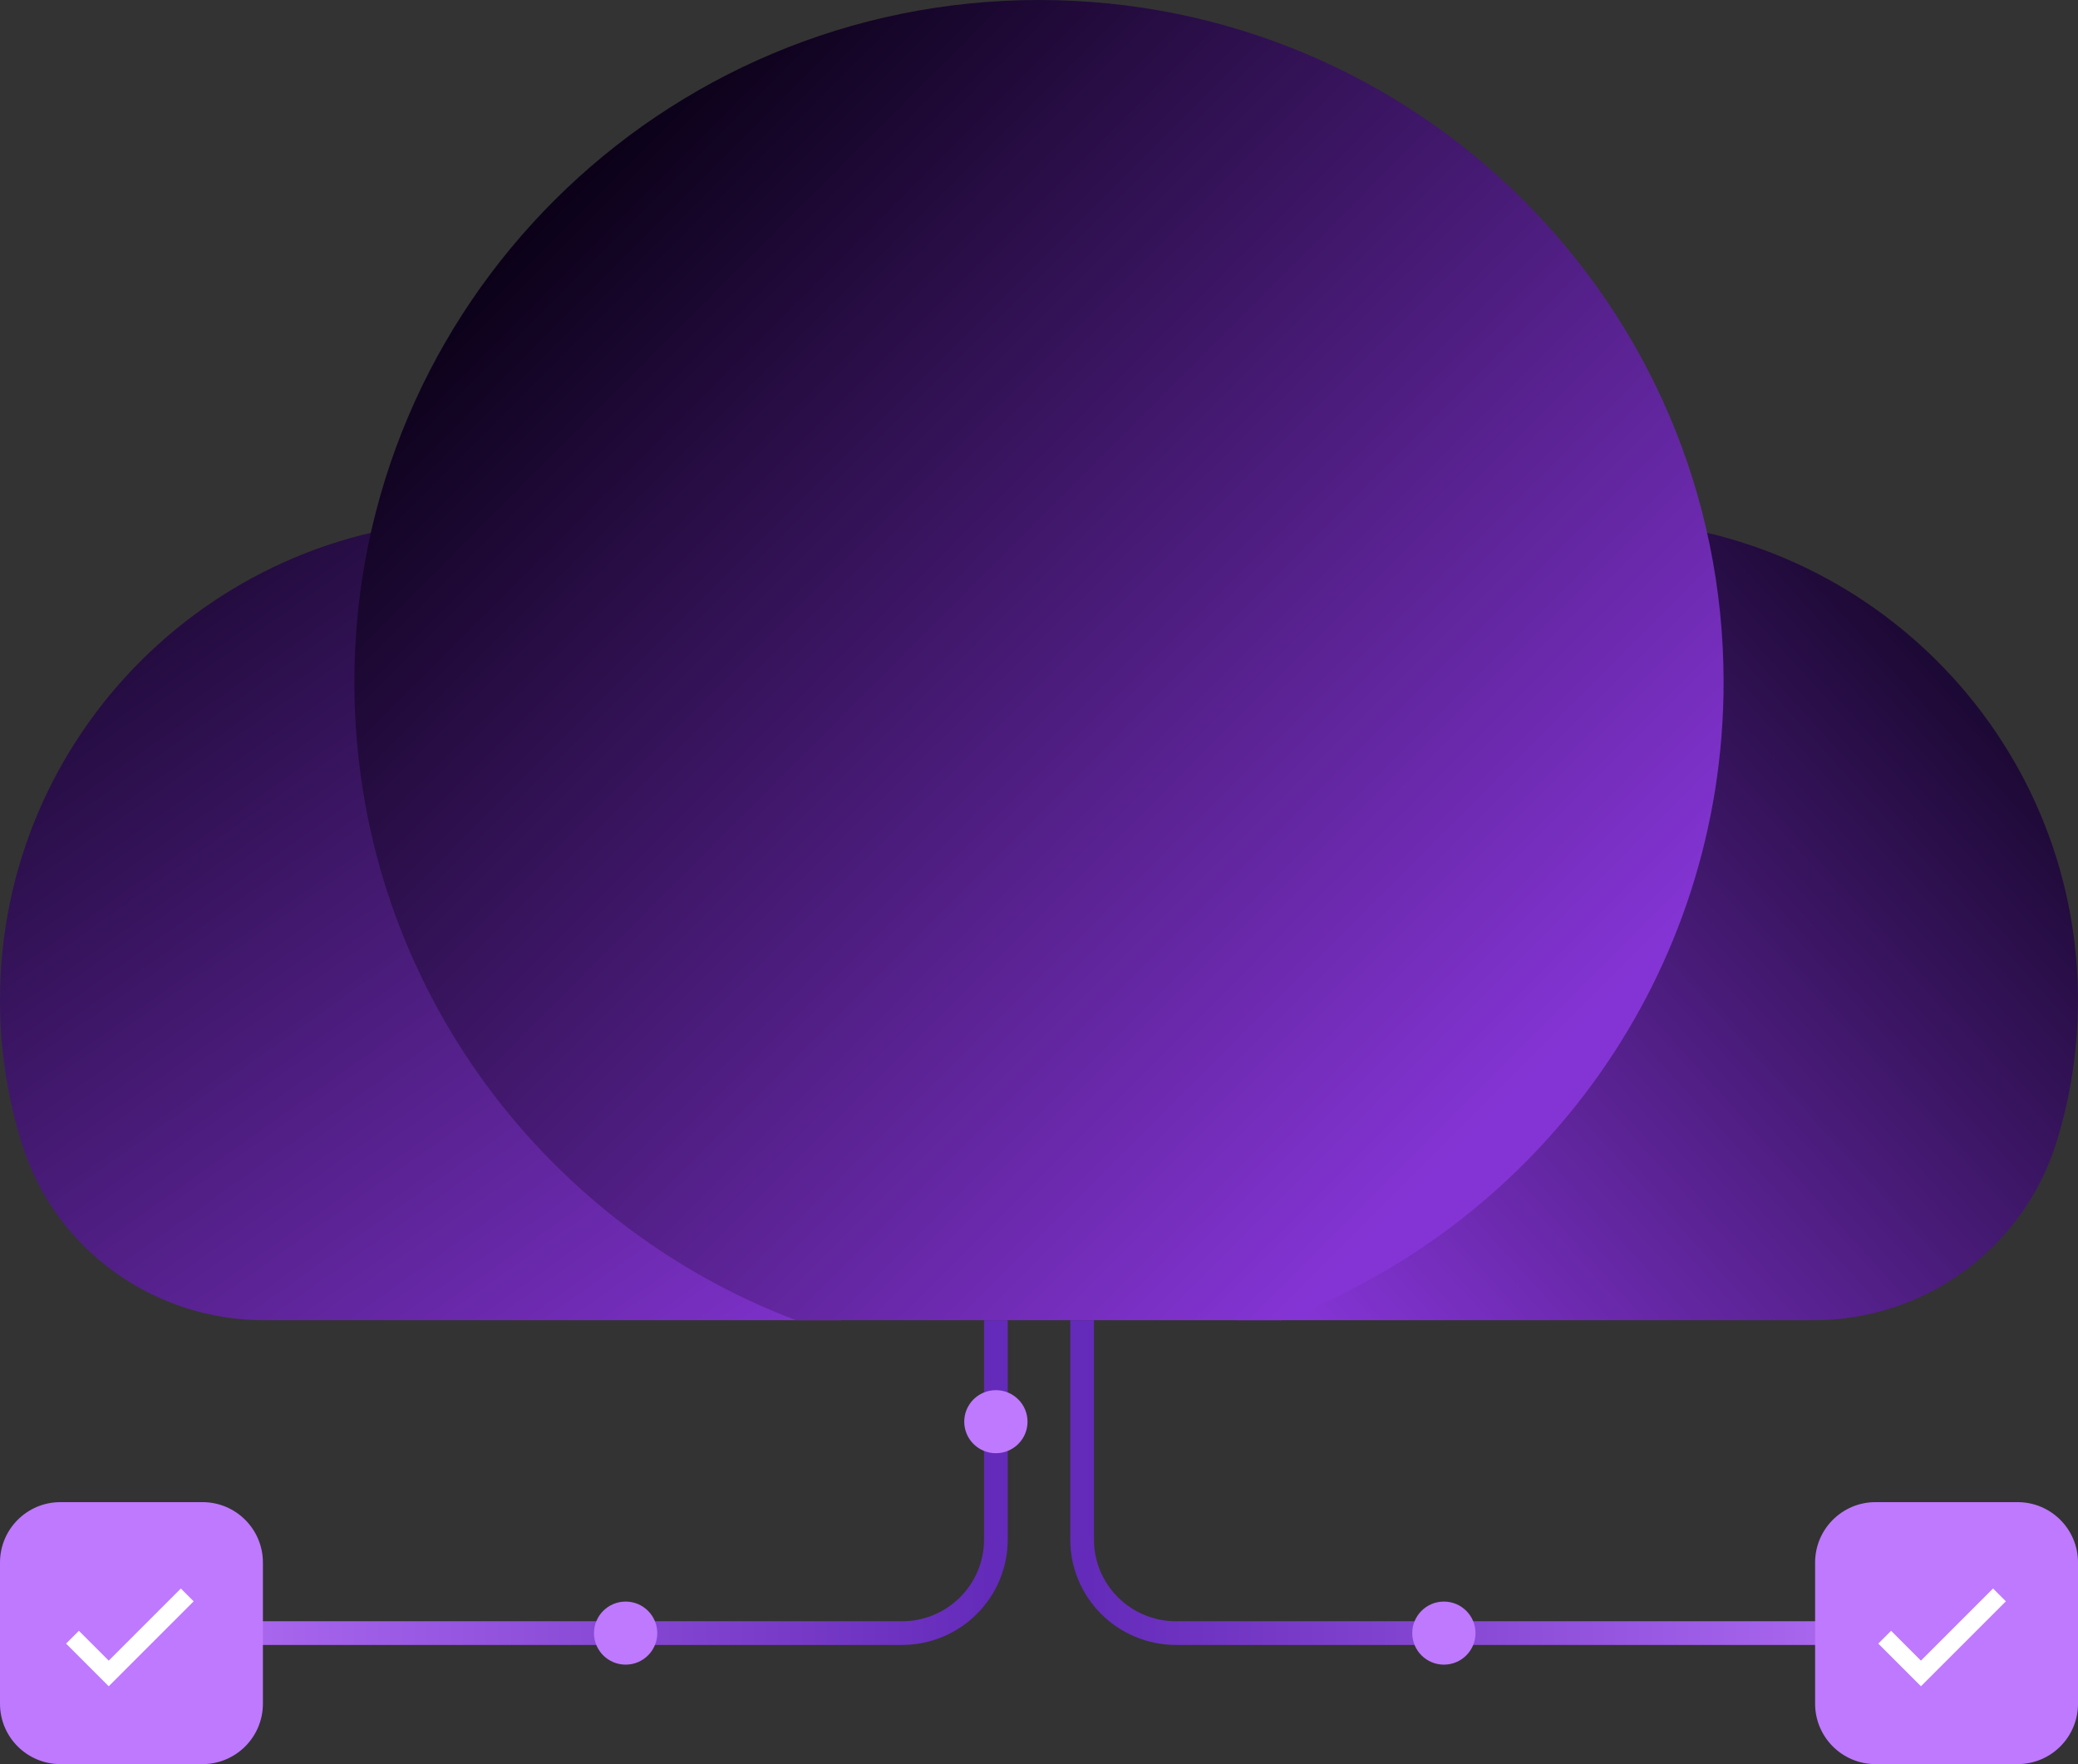 <svg width="172" height="146" viewBox="0 0 172 146" fill="none" xmlns="http://www.w3.org/2000/svg">
<rect x="0" y="0" width="172" height="146" fill="#333333" stroke="none"/>
<g clip-path="url(#clip0_1435_10709)">
<path d="M69.595 109.262C75.91 102.233 79.753 92.951 79.753 82.773C79.753 60.849 61.895 43.048 39.896 43.038C17.864 43.027 0 60.82 0 82.773C0 86.964 0.653 91.003 1.859 94.796C4.613 103.446 12.752 109.265 21.857 109.265H69.595V109.262Z" fill="url(#paint0_linear_1435_10709)"/>
<path d="M170.23 94.501C171.379 90.793 171.996 86.854 171.996 82.773C171.996 60.849 154.143 43.048 132.14 43.038C110.108 43.027 92.24 60.82 92.24 82.773C92.24 92.951 96.083 102.233 102.398 109.265H150.136C159.355 109.265 167.508 103.282 170.227 94.505L170.23 94.501Z" fill="url(#paint1_linear_1435_10709)"/>
<path d="M65.885 109.262H106.113C127.477 101.178 142.666 80.587 142.666 56.462C142.666 25.28 117.298 0 86.001 0C54.703 0 29.332 25.28 29.332 56.465C29.332 80.59 44.52 101.178 65.885 109.265V109.262Z" fill="url(#paint2_linear_1435_10709)"/>
<path d="M82.432 109.262V127.414C82.432 131.691 78.95 135.16 74.658 135.16H2.68" stroke="url(#paint3_linear_1435_10709)" stroke-width="1.96" stroke-miterlimit="10"/>
<path d="M16.761 124.321H5C2.239 124.321 0 126.56 0 129.321V141.003C0 143.765 2.239 146.003 5 146.003H16.761C19.522 146.003 21.761 143.765 21.761 141.003V129.321C21.761 126.56 19.522 124.321 16.761 124.321Z" fill="#BE79FE"/>
<path d="M89.568 109.262V127.414C89.568 131.691 93.051 135.16 97.343 135.16H169.317" stroke="url(#paint4_linear_1435_10709)" stroke-width="1.96" stroke-miterlimit="10"/>
<path d="M167.001 124.321H155.24C152.479 124.321 150.24 126.56 150.24 129.321V141.003C150.24 143.765 152.479 146.003 155.24 146.003H167.001C169.762 146.003 172.001 143.765 172.001 141.003V129.321C172.001 126.56 169.762 124.321 167.001 124.321Z" fill="#BE79FE"/>
<path d="M156 135.5L159 138.5L165.5 132" stroke="white" stroke-width="1.5"/>
<path d="M6 135.5L9 138.5L15.5 132" stroke="white" stroke-width="1.5"/>
<path d="M51.785 137.77C53.231 137.77 54.404 136.602 54.404 135.161C54.404 133.72 53.231 132.551 51.785 132.551C50.339 132.551 49.166 133.72 49.166 135.161C49.166 136.602 50.339 137.77 51.785 137.77Z" fill="#BE79FE"/>
<path d="M119.513 137.77C120.96 137.77 122.132 136.602 122.132 135.161C122.132 133.72 120.96 132.551 119.513 132.551C118.067 132.551 116.895 133.72 116.895 135.161C116.895 136.602 118.067 137.77 119.513 137.77Z" fill="#BE79FE"/>
<path d="M82.431 120.272C83.878 120.272 85.05 119.104 85.05 117.662C85.05 116.221 83.878 115.053 82.431 115.053C80.985 115.053 79.812 116.221 79.812 117.662C79.812 119.104 80.985 120.272 82.431 120.272Z" fill="#BE79FE"/>
</g>
<defs>
<linearGradient id="paint0_linear_1435_10709" x1="6" y1="31" x2="66.699" y2="116.713" gradientUnits="userSpaceOnUse">
<stop stop-color="#0A0118"/>
<stop offset="1" stop-color="#8434D4"/>
</linearGradient>
<linearGradient id="paint1_linear_1435_10709" x1="170.623" y1="46.397" x2="105.15" y2="105.653" gradientUnits="userSpaceOnUse">
<stop stop-color="#0A0118"/>
<stop offset="1" stop-color="#8434D4"/>
</linearGradient>
<linearGradient id="paint2_linear_1435_10709" x1="45.841" y1="16.627" x2="134.978" y2="105.682" gradientUnits="userSpaceOnUse">
<stop stop-color="#0B0118"/>
<stop offset="0.86" stop-color="#8434D4"/>
</linearGradient>
<linearGradient id="paint3_linear_1435_10709" x1="2.68" y1="122.387" x2="82.782" y2="122.387" gradientUnits="userSpaceOnUse">
<stop stop-color="#BE79FE"/>
<stop offset="0.99" stop-color="#642AB9"/>
</linearGradient>
<linearGradient id="paint4_linear_1435_10709" x1="169.317" y1="122.387" x2="89.215" y2="122.387" gradientUnits="userSpaceOnUse">
<stop stop-color="#BE79FE"/>
<stop offset="0.99" stop-color="#642AB9"/>
</linearGradient>
<clipPath id="clip0_1435_10709">
<rect width="172" height="146" fill="white"/>
</clipPath>
</defs>
</svg>

